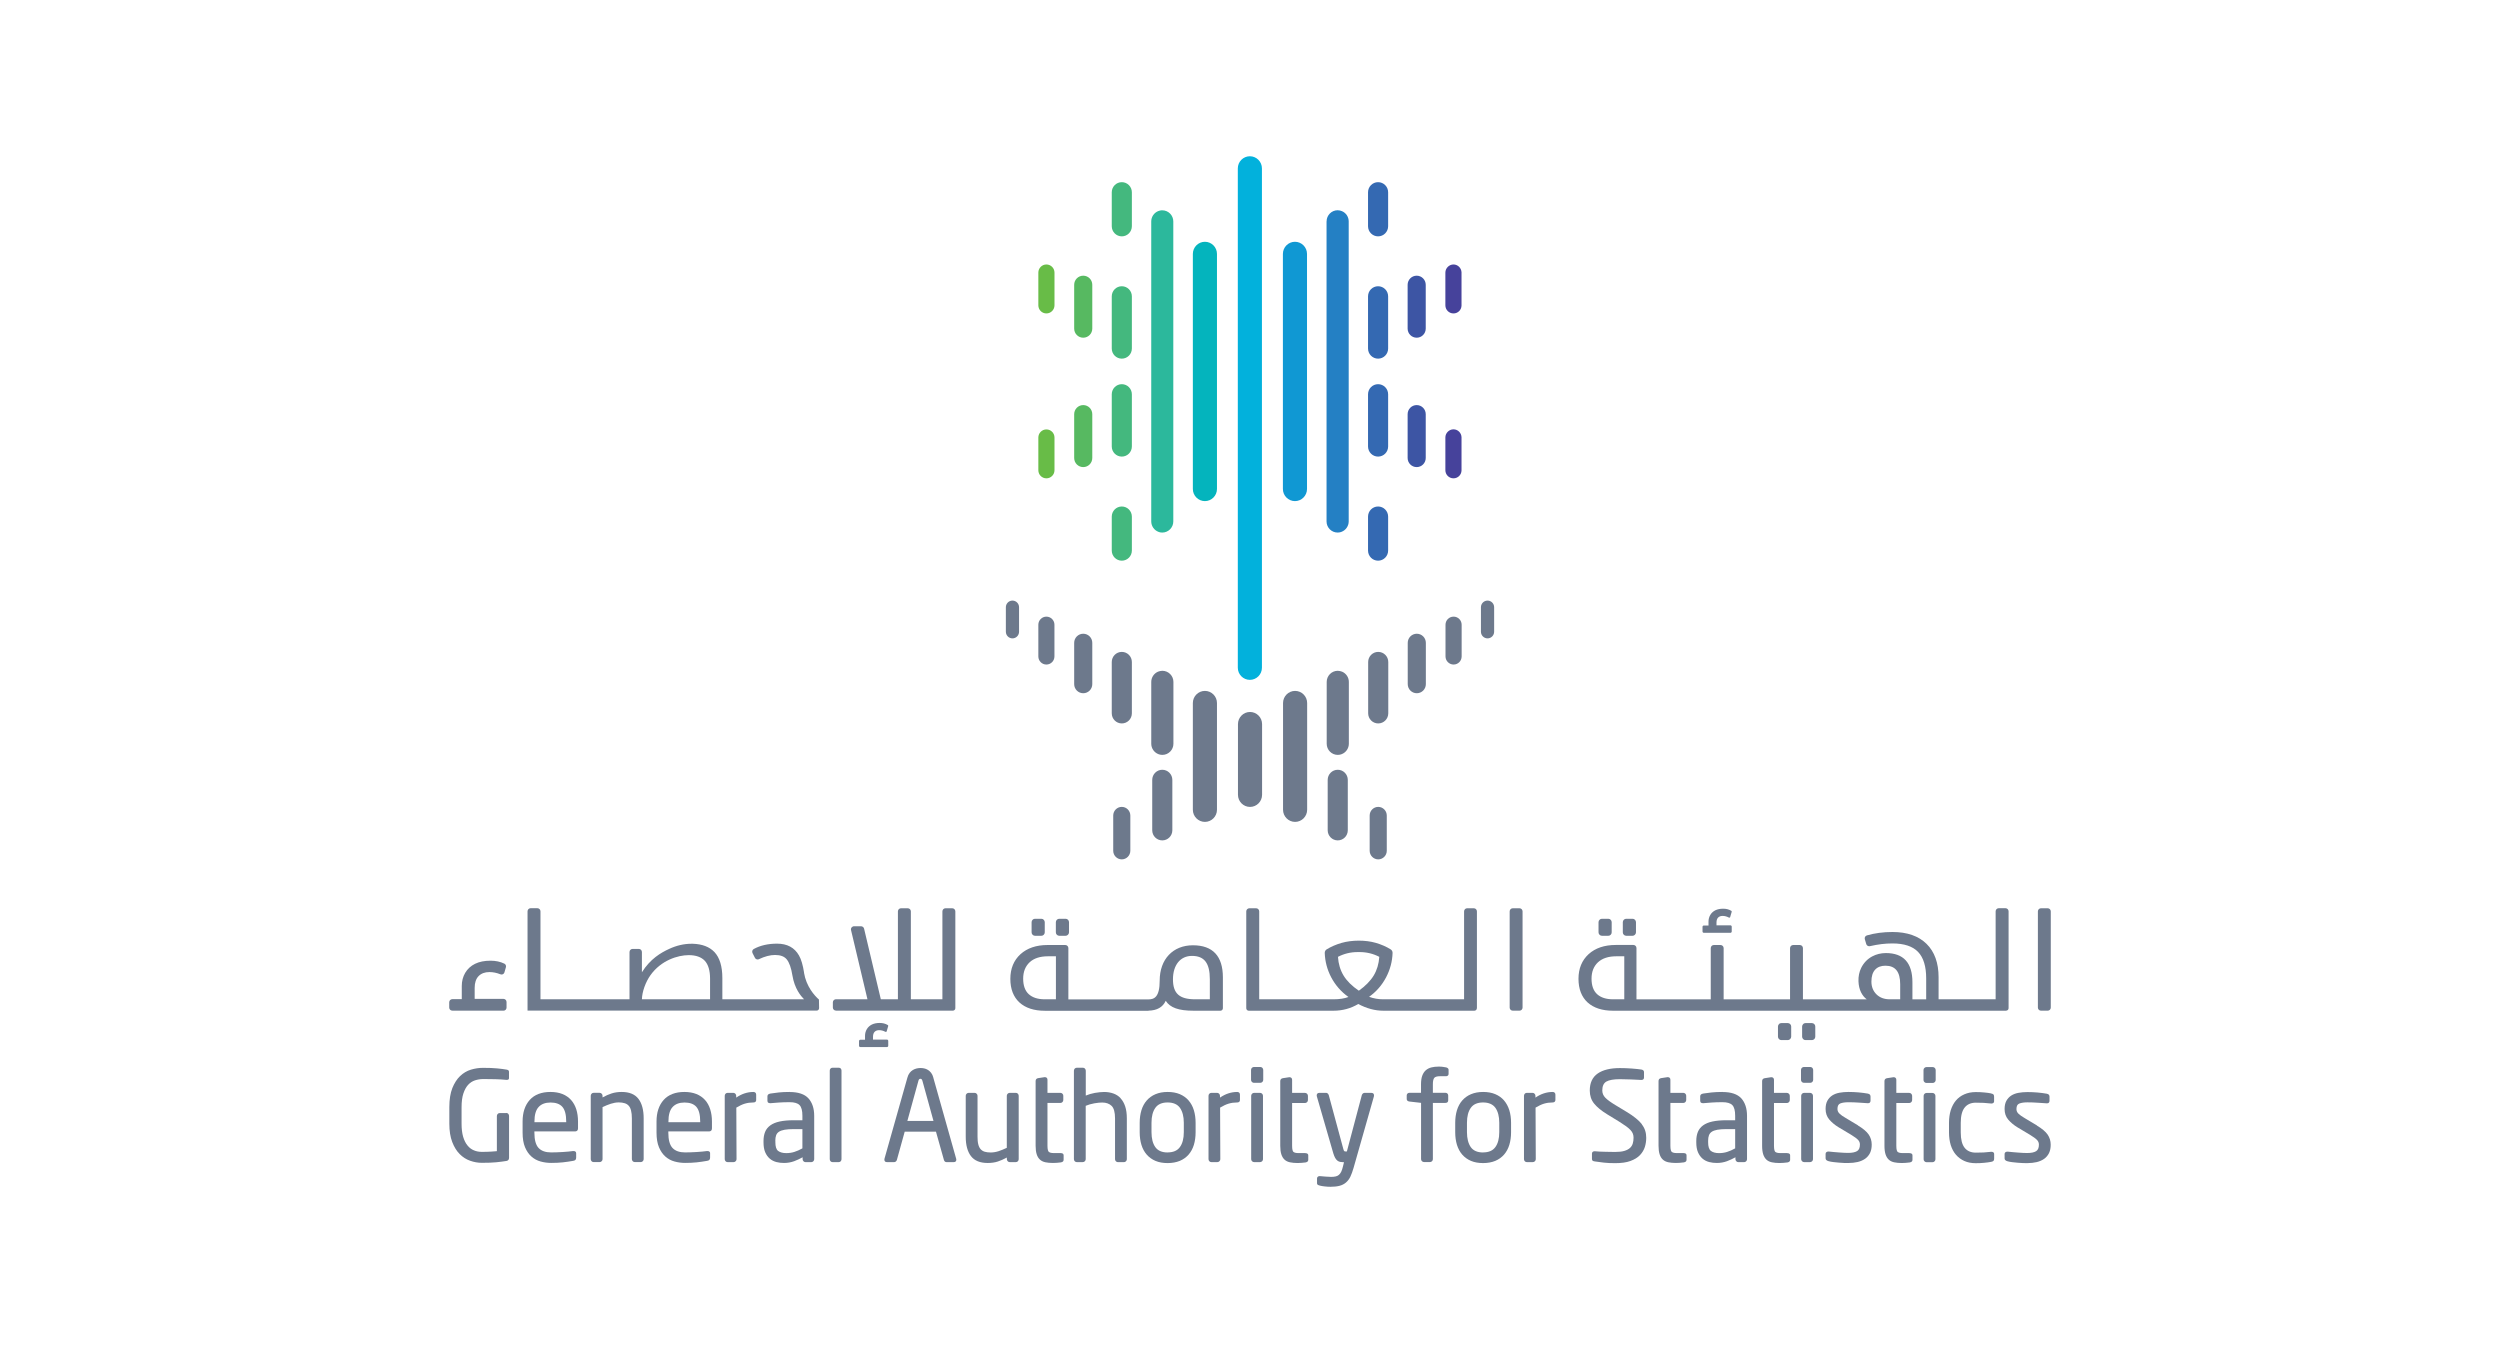 <svg width="256" height="139" viewBox="0 0 256 139" fill="none" xmlns="http://www.w3.org/2000/svg">
<path d="M119.018 78.824C118.45 78.824 117.988 79.288 117.988 79.861V85.02C117.988 85.592 118.45 86.056 119.018 86.056C119.586 86.056 120.048 85.592 120.048 85.02V79.861C120.048 79.288 119.586 78.824 119.018 78.824Z" fill="#6D798C"/>
<path d="M114.87 82.625C114.385 82.625 113.994 83.024 113.994 83.511V87.118C113.994 87.606 114.39 88 114.87 88C115.35 88 115.746 87.601 115.746 87.118V83.511C115.746 83.024 115.355 82.625 114.87 82.625Z" fill="#6D798C"/>
<path d="M123.383 70.748C122.703 70.748 122.148 71.306 122.148 71.991V82.919C122.148 83.604 122.703 84.162 123.383 84.162C124.063 84.162 124.618 83.604 124.618 82.919V71.991C124.618 71.306 124.063 70.748 123.383 70.748Z" fill="#6D798C"/>
<path d="M114.873 66.754C114.305 66.754 113.844 67.218 113.844 67.79V73.043C113.844 73.616 114.305 74.08 114.873 74.08C115.442 74.08 115.903 73.616 115.903 73.043V67.79C115.903 67.218 115.442 66.754 114.873 66.754Z" fill="#6D798C"/>
<path d="M119.021 68.689C118.942 68.689 118.858 68.699 118.783 68.718C118.713 68.732 118.648 68.75 118.583 68.779C118.164 68.957 117.889 69.37 117.889 69.829V76.161C117.889 76.63 118.187 77.061 118.625 77.226C118.653 77.235 118.681 77.244 118.727 77.258C118.774 77.272 118.797 77.277 118.825 77.282C118.914 77.296 118.97 77.301 119.025 77.301C119.65 77.301 120.158 76.789 120.158 76.161V69.829C120.158 69.201 119.65 68.689 119.025 68.689" fill="#6D798C"/>
<path d="M110.923 64.894C110.411 64.894 109.996 65.312 109.996 65.828V70.054C109.996 70.57 110.411 70.987 110.923 70.987C111.436 70.987 111.85 70.57 111.85 70.054V65.828C111.85 65.312 111.436 64.894 110.923 64.894Z" fill="#6D798C"/>
<path d="M107.151 63.143C106.694 63.143 106.326 63.518 106.326 63.973V67.218C106.326 67.678 106.694 68.049 107.151 68.049C107.607 68.049 107.975 67.673 107.975 67.218V63.973C107.975 63.513 107.603 63.143 107.151 63.143Z" fill="#6D798C"/>
<path d="M103.676 61.5C103.303 61.5 103 61.805 103 62.18V64.689C103 65.065 103.303 65.37 103.676 65.37C104.048 65.37 104.351 65.065 104.351 64.689V62.18C104.351 61.805 104.048 61.5 103.676 61.5Z" fill="#6D798C"/>
<path d="M128.002 72.906C127.322 72.906 126.768 73.464 126.768 74.149V81.386C126.768 82.071 127.322 82.629 128.002 82.629C128.682 82.629 129.237 82.071 129.237 81.386V74.149C129.237 73.464 128.682 72.906 128.002 72.906Z" fill="#6D798C"/>
<path d="M136.985 78.824C137.554 78.824 138.014 79.288 138.014 79.861V85.02C138.014 85.592 137.554 86.056 136.985 86.056C136.417 86.056 135.955 85.592 135.955 85.02V79.861C135.955 79.288 136.417 78.824 136.985 78.824Z" fill="#6D798C"/>
<path d="M141.13 82.625C141.614 82.625 142.006 83.024 142.006 83.511V87.118C142.006 87.606 141.61 88 141.13 88C140.65 88 140.254 87.601 140.254 87.118V83.511C140.254 83.024 140.645 82.625 141.13 82.625Z" fill="#6D798C"/>
<path d="M132.617 70.748C133.298 70.748 133.852 71.306 133.852 71.991V82.919C133.852 83.604 133.298 84.162 132.617 84.162C131.937 84.162 131.383 83.604 131.383 82.919V71.991C131.383 71.306 131.937 70.748 132.617 70.748Z" fill="#6D798C"/>
<path d="M141.129 66.754C141.698 66.754 142.159 67.218 142.159 67.79V73.043C142.159 73.616 141.698 74.08 141.129 74.08C140.561 74.08 140.1 73.616 140.1 73.043V67.79C140.1 67.218 140.561 66.754 141.129 66.754Z" fill="#6D798C"/>
<path d="M136.986 68.689C137.065 68.689 137.144 68.699 137.223 68.718C137.293 68.732 137.358 68.75 137.428 68.779C137.848 68.957 138.122 69.37 138.122 69.829V76.161C138.122 76.63 137.824 77.061 137.386 77.226C137.358 77.235 137.33 77.244 137.284 77.258C137.237 77.272 137.214 77.277 137.186 77.282C137.097 77.296 137.042 77.301 136.986 77.301C136.361 77.301 135.854 76.789 135.854 76.161V69.829C135.854 69.201 136.361 68.689 136.986 68.689Z" fill="#6D798C"/>
<path d="M145.079 64.894C145.592 64.894 146.007 65.312 146.007 65.828V70.054C146.007 70.57 145.592 70.987 145.079 70.987C144.567 70.987 144.152 70.57 144.152 70.054V65.828C144.152 65.312 144.567 64.894 145.079 64.894Z" fill="#6D798C"/>
<path d="M148.849 63.143C149.305 63.143 149.673 63.518 149.673 63.973V67.218C149.673 67.678 149.305 68.049 148.849 68.049C148.392 68.049 148.02 67.673 148.02 67.218V63.973C148.02 63.513 148.392 63.143 148.849 63.143Z" fill="#6D798C"/>
<path d="M152.324 61.5C152.697 61.5 153 61.805 153 62.18V64.689C153 65.065 152.697 65.37 152.324 65.37C151.951 65.37 151.648 65.065 151.648 64.689V62.18C151.648 61.805 151.951 61.5 152.324 61.5Z" fill="#6D798C"/>
<path d="M113.844 19.691V23.166C113.844 23.738 114.305 24.203 114.873 24.203C115.442 24.203 115.903 23.738 115.903 23.166V19.691C115.903 19.119 115.442 18.654 114.873 18.654C114.305 18.654 113.844 19.119 113.844 19.691Z" fill="#44B87E"/>
<path d="M113.844 52.902V56.377C113.844 56.949 114.305 57.414 114.873 57.414C115.442 57.414 115.903 56.949 115.903 56.377V52.902C115.903 52.33 115.442 51.865 114.873 51.865C114.305 51.865 113.844 52.33 113.844 52.902Z" fill="#44B87E"/>
<path d="M140.086 19.691V23.166C140.086 23.738 140.547 24.203 141.116 24.203C141.684 24.203 142.145 23.738 142.145 23.166V19.691C142.145 19.119 141.684 18.654 141.116 18.654C140.547 18.654 140.086 19.119 140.086 19.691Z" fill="#3469B2"/>
<path d="M140.086 52.902V56.377C140.086 56.949 140.547 57.414 141.116 57.414C141.684 57.414 142.145 56.949 142.145 56.377V52.902C142.145 52.33 141.684 51.865 141.116 51.865C140.547 51.865 140.086 52.33 140.086 52.902Z" fill="#3469B2"/>
<path d="M113.844 30.347V35.689C113.844 36.261 114.305 36.726 114.873 36.726C115.442 36.726 115.903 36.261 115.903 35.689V30.347C115.903 29.775 115.442 29.311 114.873 29.311C114.305 29.311 113.844 29.775 113.844 30.347Z" fill="#44B87E"/>
<path d="M118.786 21.559C118.716 21.573 118.651 21.591 118.581 21.624C118.162 21.802 117.887 22.215 117.887 22.675V53.396C117.887 53.865 118.185 54.296 118.623 54.46C118.646 54.47 118.679 54.479 118.721 54.493C118.767 54.507 118.791 54.512 118.814 54.517C118.902 54.531 118.958 54.535 119.014 54.535C119.638 54.535 120.146 54.024 120.146 53.396V22.675C120.146 22.046 119.638 21.535 119.014 21.535C118.935 21.535 118.851 21.544 118.777 21.563" fill="#2CB89C"/>
<path d="M109.996 29.164V33.648C109.996 34.164 110.411 34.581 110.923 34.581C111.436 34.581 111.85 34.164 111.85 33.648V29.164C111.85 28.648 111.436 28.23 110.923 28.23C110.411 28.23 109.996 28.648 109.996 29.164Z" fill="#57B961"/>
<path d="M106.326 27.917V31.266C106.326 31.725 106.694 32.096 107.151 32.096C107.607 32.096 107.98 31.721 107.98 31.266V27.917C107.98 27.457 107.607 27.082 107.151 27.082C106.694 27.082 106.326 27.457 106.326 27.917Z" fill="#68BC47"/>
<path d="M122.148 26.001V50.071C122.148 50.756 122.703 51.314 123.383 51.314C124.063 51.314 124.618 50.756 124.618 50.071V26.001C124.618 25.316 124.063 24.758 123.383 24.758C122.703 24.758 122.148 25.316 122.148 26.001Z" fill="#04B4BD"/>
<path d="M113.844 40.376V45.718C113.844 46.291 114.305 46.755 114.873 46.755C115.442 46.755 115.903 46.291 115.903 45.718V40.376C115.903 39.804 115.442 39.34 114.873 39.34C114.305 39.34 113.844 39.804 113.844 40.376Z" fill="#44B87E"/>
<path d="M109.996 42.414V46.898C109.996 47.414 110.411 47.831 110.923 47.831C111.436 47.831 111.85 47.414 111.85 46.898V42.414C111.85 41.898 111.436 41.48 110.923 41.48C110.411 41.48 109.996 41.898 109.996 42.414Z" fill="#57B961"/>
<path d="M106.326 44.803V48.152C106.326 48.611 106.694 48.982 107.151 48.982C107.607 48.982 107.98 48.611 107.98 48.152V44.803C107.98 44.343 107.607 43.973 107.151 43.973C106.694 43.973 106.326 44.348 106.326 44.803Z" fill="#68BC47"/>
<path d="M140.086 30.347V35.689C140.086 36.261 140.547 36.726 141.116 36.726C141.684 36.726 142.145 36.261 142.145 35.689V30.347C142.145 29.775 141.684 29.311 141.116 29.311C140.547 29.311 140.086 29.775 140.086 30.347Z" fill="#3469B2"/>
<path d="M135.838 22.674V53.395C135.838 54.023 136.346 54.534 136.97 54.534C137.026 54.534 137.082 54.534 137.171 54.516C137.194 54.516 137.222 54.506 137.269 54.492C137.315 54.478 137.343 54.469 137.371 54.459C137.809 54.295 138.107 53.864 138.107 53.395V22.674C138.107 22.214 137.837 21.801 137.417 21.623C137.352 21.595 137.287 21.572 137.212 21.557C137.138 21.539 137.054 21.529 136.975 21.529C136.351 21.529 135.843 22.041 135.843 22.669" fill="#2480C4"/>
<path d="M144.141 29.164V33.648C144.141 34.164 144.555 34.581 145.068 34.581C145.58 34.581 145.995 34.164 145.995 33.648V29.164C145.995 28.648 145.58 28.23 145.068 28.23C144.555 28.23 144.141 28.648 144.141 29.164Z" fill="#3D55A4"/>
<path d="M148.006 27.917V31.266C148.006 31.725 148.379 32.096 148.835 32.096C149.292 32.096 149.646 31.739 149.66 31.294V27.884C149.641 27.439 149.278 27.082 148.835 27.082C148.393 27.082 148.006 27.457 148.006 27.917Z" fill="#46429B"/>
<path d="M131.369 26.001V50.071C131.369 50.756 131.924 51.314 132.604 51.314C133.284 51.314 133.838 50.756 133.838 50.071V26.001C133.838 25.316 133.284 24.758 132.604 24.758C131.924 24.758 131.369 25.316 131.369 26.001Z" fill="#1098D3"/>
<path d="M140.086 40.376V45.718C140.086 46.291 140.547 46.755 141.116 46.755C141.684 46.755 142.145 46.291 142.145 45.718V40.376C142.145 39.804 141.684 39.34 141.116 39.34C140.547 39.34 140.086 39.804 140.086 40.376Z" fill="#3469B2"/>
<path d="M144.141 42.414V46.898C144.141 47.414 144.555 47.831 145.068 47.831C145.58 47.831 145.995 47.414 145.995 46.898V42.414C145.995 41.898 145.58 41.48 145.068 41.48C144.555 41.48 144.141 41.898 144.141 42.414Z" fill="#3D55A4"/>
<path d="M148.006 44.802V48.151C148.006 48.611 148.379 48.981 148.835 48.981C149.292 48.981 149.646 48.625 149.66 48.179V44.765C149.641 44.319 149.278 43.963 148.835 43.963C148.393 43.963 148.006 44.338 148.006 44.793" fill="#46429B"/>
<path d="M126.752 17.243V68.376C126.752 69.06 127.306 69.618 127.987 69.618C128.667 69.618 129.222 69.06 129.222 68.376V17.243C129.222 16.558 128.667 16 127.987 16C127.306 16 126.752 16.558 126.752 17.243Z" fill="#02B1DC"/>
<path d="M46.318 103.495H51.558C51.731 103.495 51.87 103.355 51.87 103.181V102.604C51.87 102.431 51.731 102.285 51.558 102.285H48.606V101.159C48.606 100.633 48.74 100.229 49.007 99.955C49.275 99.68 49.648 99.54 50.116 99.54C50.494 99.54 50.868 99.619 51.23 99.764C51.269 99.781 51.313 99.792 51.358 99.792C51.497 99.792 51.614 99.703 51.653 99.574L51.803 99.053C51.848 98.902 51.781 98.739 51.647 98.677C51.235 98.476 50.756 98.375 50.227 98.375C49.609 98.375 49.08 98.481 48.645 98.694C48.211 98.907 47.871 99.221 47.637 99.619C47.404 100.016 47.286 100.47 47.286 100.958V102.313H46.318C46.145 102.313 46 102.453 46 102.633V103.176C46 103.35 46.139 103.49 46.318 103.49" fill="#6D798C"/>
<path d="M177.167 93.913L177.323 93.381C177.351 93.292 177.267 93.258 177.267 93.258C177.033 93.118 176.761 93.051 176.449 93.051C176.137 93.051 175.875 93.107 175.652 93.213C175.429 93.325 175.251 93.488 175.134 93.689C175.012 93.897 174.951 94.126 174.951 94.373V94.771H174.472C174.399 94.771 174.338 94.832 174.338 94.905V95.387C174.338 95.46 174.399 95.521 174.472 95.521H177.195C177.267 95.521 177.329 95.46 177.329 95.387V94.888C177.329 94.815 177.267 94.754 177.195 94.754H175.769V94.468C175.769 94.244 175.825 94.07 175.936 93.958C176.048 93.846 176.198 93.79 176.399 93.79C176.61 93.79 176.827 93.846 177.022 93.953C177.022 93.953 177.139 94.009 177.173 93.908" fill="#6D798C"/>
<path d="M90.794 105.613L90.95 105.081C90.978 104.991 90.894 104.957 90.894 104.957C90.66 104.817 90.388 104.75 90.076 104.75C89.764 104.75 89.502 104.806 89.279 104.912C89.056 105.025 88.878 105.187 88.761 105.389C88.639 105.596 88.578 105.826 88.578 106.072V106.47H88.099C88.026 106.47 87.965 106.531 87.965 106.604V107.086C87.965 107.159 88.026 107.22 88.099 107.22H90.822C90.894 107.22 90.956 107.159 90.956 107.086V106.587C90.956 106.515 90.894 106.453 90.822 106.453H89.396V106.167C89.396 105.943 89.452 105.77 89.563 105.658C89.675 105.545 89.825 105.489 90.025 105.489C90.237 105.489 90.454 105.545 90.649 105.652C90.649 105.652 90.766 105.708 90.8 105.607" fill="#6D798C"/>
<path d="M82.339 99.61C82.217 98.826 82.044 98.232 81.816 97.84C81.359 97.033 80.607 96.63 79.571 96.63C78.647 96.63 77.845 96.815 77.182 97.179C77.037 97.257 76.982 97.448 77.06 97.599L77.305 98.081C77.36 98.187 77.466 98.249 77.583 98.249C77.633 98.249 77.678 98.238 77.722 98.215C78.313 97.935 78.864 97.79 79.365 97.79C79.922 97.79 80.323 97.941 80.568 98.249C80.825 98.568 81.019 99.117 81.142 99.879C81.365 101.252 82.011 101.991 82.334 102.327H73.969V100.154C73.969 98.955 73.696 98.064 73.161 97.493C72.649 96.955 71.903 96.669 70.939 96.641H70.8C70.048 96.641 69.279 96.815 68.522 97.168C67.67 97.56 66.589 98.187 65.732 99.56V97.487C65.732 97.314 65.593 97.168 65.414 97.168H64.779C64.607 97.168 64.462 97.308 64.462 97.487V102.322H55.345V93.319C55.345 93.146 55.206 93 55.028 93H54.337C54.164 93 54.02 93.14 54.02 93.319V103.487H83.626C83.765 103.487 83.876 103.375 83.876 103.229L83.86 102.355C83.386 101.935 82.562 101.011 82.328 99.599M65.732 102.327C65.749 101.565 66.105 100.557 66.617 99.846C67.698 98.339 69.402 97.806 70.532 97.806C71.262 97.806 71.813 98.003 72.17 98.383C72.526 98.77 72.71 99.381 72.71 100.204V102.327H65.737H65.732Z" fill="#6D798C"/>
<path d="M85.614 103.493H97.571C97.71 103.493 97.827 103.381 97.827 103.241V93.325C97.827 93.151 97.688 93.006 97.51 93.006H96.819C96.647 93.006 96.502 93.146 96.502 93.325V102.328H93.272V93.325C93.272 93.151 93.132 93.006 92.954 93.006H92.263C92.091 93.006 91.946 93.146 91.946 93.325V102.328H90.197L88.482 95.095C88.448 94.95 88.32 94.855 88.176 94.849H87.452C87.357 94.849 87.268 94.894 87.207 94.967C87.145 95.045 87.123 95.14 87.145 95.236L88.827 102.322H85.603C85.43 102.322 85.285 102.462 85.285 102.641V103.173C85.285 103.347 85.424 103.487 85.603 103.487" fill="#6D798C"/>
<path d="M151.237 103.241V93.325C151.237 93.151 151.097 93.006 150.919 93.006H150.234C150.061 93.006 149.922 93.151 149.922 93.325V102.328H141.613C141.145 102.328 140.666 102.244 140.193 102.075C140.928 101.554 141.518 100.882 141.941 100.07C142.348 99.291 142.571 98.457 142.599 97.583C142.604 97.437 142.532 97.297 142.409 97.219C141.964 96.938 141.44 96.709 140.85 96.541C140.332 96.395 139.753 96.322 139.14 96.322C138.527 96.322 137.909 96.401 137.38 96.552C136.801 96.72 136.289 96.944 135.843 97.219C135.721 97.297 135.648 97.437 135.654 97.583C135.682 98.451 135.904 99.291 136.311 100.07C136.74 100.882 137.33 101.56 138.082 102.092C137.67 102.249 137.157 102.328 136.545 102.328H128.943V93.325C128.943 93.151 128.803 93.006 128.625 93.006H127.935C127.762 93.006 127.617 93.151 127.617 93.325V103.241C127.617 103.381 127.729 103.498 127.868 103.498H136.55C137.453 103.498 138.321 103.269 139.084 102.809C139.936 103.263 140.8 103.498 141.652 103.498H150.975C151.114 103.498 151.231 103.386 151.231 103.241M137.581 99.896C137.246 99.342 137.052 98.698 137.007 97.98C137.631 97.656 138.305 97.493 139.012 97.493H139.235C139.942 97.493 140.616 97.656 141.24 97.98C141.19 98.703 141 99.342 140.666 99.896C140.326 100.456 139.803 100.977 139.146 101.448C138.449 100.977 137.92 100.456 137.581 99.896Z" fill="#6D798C"/>
<path d="M155.598 93.006H154.907C154.735 93.006 154.59 93.146 154.59 93.325V103.179C154.59 103.353 154.729 103.493 154.907 103.493H155.598C155.771 103.493 155.91 103.353 155.91 103.179V93.325C155.91 93.151 155.771 93.006 155.598 93.006Z" fill="#6D798C"/>
<path d="M205.422 103.493C205.562 103.493 205.679 103.38 205.679 103.235V93.319C205.679 93.146 205.539 93 205.361 93H204.671C204.498 93 204.353 93.14 204.353 93.319V102.322H198.511V100.07C198.511 98.608 198.099 97.459 197.28 96.653C196.462 95.846 195.286 95.437 193.788 95.437C192.841 95.437 191.962 95.555 191.171 95.784C191.093 95.807 191.026 95.863 190.981 95.935C190.942 96.008 190.931 96.098 190.959 96.182L191.104 96.669C191.143 96.804 191.265 96.893 191.405 96.893C191.427 96.893 191.449 96.893 191.477 96.888C192.307 96.697 193.042 96.608 193.788 96.608C194.975 96.608 195.86 96.899 196.411 97.476C196.963 98.053 197.241 98.96 197.241 100.187V102.333H195.832V100.579C195.832 98.596 194.919 97.594 193.114 97.594C192.608 97.594 192.134 97.711 191.705 97.941C191.221 98.204 190.842 98.596 190.586 99.112C190.385 99.521 190.291 99.98 190.307 100.479C190.324 100.916 190.413 101.297 190.569 101.61C190.72 101.913 190.914 102.154 191.154 102.333H184.621V97.089C184.621 96.916 184.482 96.77 184.309 96.77H183.619C183.446 96.77 183.301 96.91 183.301 97.089V102.333H176.501V97.089C176.501 96.916 176.362 96.77 176.184 96.77H175.493C175.32 96.77 175.181 96.91 175.181 97.089V102.333H167.574V97.078C167.574 96.905 167.434 96.764 167.262 96.764H165.452C164.293 96.764 163.358 97.084 162.673 97.706C161.988 98.333 161.637 99.185 161.637 100.227C161.637 101.269 161.954 102.086 162.572 102.652C163.191 103.212 164.071 103.498 165.173 103.498H205.422V103.493ZM193.07 98.888C194.083 98.888 194.579 99.51 194.579 100.781V102.327H193.499C192.947 102.327 192.491 102.159 192.151 101.823C191.811 101.487 191.633 101.05 191.633 100.512C191.633 99.975 191.761 99.566 192.012 99.297C192.262 99.022 192.619 98.888 193.07 98.888ZM166.326 97.924V102.327H165.168C164.466 102.327 163.92 102.148 163.541 101.801C163.163 101.453 162.973 100.921 162.973 100.215C162.973 99.51 163.196 98.949 163.631 98.54C164.071 98.131 164.7 97.924 165.507 97.924H166.326Z" fill="#6D798C"/>
<path d="M209.688 93.006H208.997C208.824 93.006 208.68 93.146 208.68 93.325V103.179C208.68 103.353 208.819 103.493 208.997 103.493H209.688C209.86 103.493 210 103.353 210 103.179V93.325C210 93.151 209.86 93.006 209.688 93.006Z" fill="#6D798C"/>
<path d="M117.599 103.492C118.474 103.475 119.07 103.139 119.37 102.484C119.827 103.189 120.69 103.498 122.222 103.498H124.973C125.112 103.498 125.224 103.38 125.224 103.245V100.086C125.224 97.907 124.188 96.797 122.155 96.797C120.122 96.797 118.752 98.215 118.752 100.416C118.752 102.103 118.195 102.338 117.594 102.338H109.401V97.083C109.401 96.91 109.262 96.769 109.084 96.769H107.274C106.116 96.769 105.18 97.089 104.495 97.711C103.81 98.338 103.459 99.19 103.459 100.232C103.459 101.274 103.776 102.091 104.395 102.657C105.013 103.217 105.887 103.503 106.995 103.503C114.061 103.503 117.596 103.503 117.599 103.503M108.126 97.924V102.327H106.968C106.266 102.327 105.72 102.147 105.341 101.8C104.963 101.453 104.773 100.921 104.773 100.215C104.773 99.509 104.996 98.949 105.431 98.54C105.865 98.131 106.5 97.924 107.307 97.924H108.126ZM122.055 97.884C123.325 97.884 123.887 98.624 123.887 100.282V102.327H122.383C120.768 102.327 120.111 101.733 120.111 100.282C120.111 98.831 120.857 97.884 122.055 97.884Z" fill="#6D798C"/>
<path d="M185.545 104.764H184.888C184.793 104.764 184.71 104.797 184.643 104.87C184.576 104.937 184.537 105.021 184.537 105.117V106.153C184.537 106.248 184.571 106.327 184.637 106.399C184.704 106.472 184.788 106.506 184.882 106.506H185.54C185.634 106.506 185.718 106.472 185.785 106.399C185.851 106.332 185.885 106.248 185.885 106.153V105.117C185.885 105.021 185.851 104.937 185.785 104.87C185.718 104.803 185.634 104.764 185.54 104.764" fill="#6D798C"/>
<path d="M183.067 104.764H182.41C182.316 104.764 182.232 104.797 182.165 104.87C182.098 104.937 182.064 105.021 182.064 105.117V106.153C182.064 106.248 182.098 106.332 182.165 106.399C182.232 106.472 182.316 106.506 182.41 106.506H183.067C183.162 106.506 183.245 106.472 183.312 106.399C183.379 106.332 183.418 106.248 183.418 106.153V105.117C183.418 105.021 183.384 104.937 183.318 104.87C183.251 104.803 183.167 104.764 183.072 104.764" fill="#6D798C"/>
<path d="M166.516 95.824H167.173C167.267 95.824 167.351 95.791 167.418 95.718C167.485 95.651 167.524 95.567 167.524 95.471V94.435C167.524 94.34 167.49 94.261 167.423 94.189C167.356 94.116 167.273 94.082 167.178 94.082H166.521C166.426 94.082 166.343 94.116 166.276 94.189C166.209 94.256 166.176 94.34 166.176 94.435V95.471C166.176 95.567 166.209 95.651 166.276 95.718C166.343 95.785 166.426 95.824 166.521 95.824" fill="#6D798C"/>
<path d="M164.035 95.824H164.692C164.787 95.824 164.87 95.791 164.937 95.718C165.004 95.651 165.037 95.567 165.037 95.471V94.435C165.037 94.34 165.004 94.261 164.937 94.189C164.87 94.116 164.787 94.082 164.692 94.082H164.035C163.94 94.082 163.857 94.116 163.79 94.189C163.723 94.256 163.689 94.34 163.689 94.435V95.471C163.689 95.567 163.723 95.651 163.79 95.718C163.857 95.785 163.94 95.824 164.035 95.824Z" fill="#6D798C"/>
<path d="M108.459 95.824H109.116C109.211 95.824 109.294 95.791 109.361 95.718C109.428 95.651 109.467 95.567 109.467 95.471V94.435C109.467 94.34 109.433 94.261 109.367 94.189C109.3 94.116 109.216 94.082 109.122 94.082H108.464C108.37 94.082 108.286 94.116 108.219 94.189C108.153 94.256 108.119 94.34 108.119 94.435V95.471C108.119 95.567 108.153 95.651 108.219 95.718C108.286 95.785 108.37 95.824 108.464 95.824" fill="#6D798C"/>
<path d="M105.98 95.824H106.637C106.732 95.824 106.815 95.791 106.882 95.718C106.949 95.651 106.983 95.567 106.983 95.471V94.435C106.983 94.34 106.949 94.261 106.882 94.189C106.815 94.116 106.732 94.082 106.637 94.082H105.98C105.885 94.082 105.802 94.116 105.735 94.189C105.668 94.256 105.635 94.34 105.635 94.435V95.471C105.635 95.567 105.668 95.651 105.735 95.718C105.802 95.785 105.885 95.824 105.98 95.824Z" fill="#6D798C"/>
<path d="M51.843 113.98H51.158C51.074 113.98 51.007 114.014 50.957 114.076C50.907 114.132 50.879 114.205 50.879 114.283V117.879C50.734 117.896 50.54 117.907 50.306 117.924C50.044 117.941 49.721 117.952 49.337 117.952C49.047 117.952 48.774 117.902 48.529 117.795C48.278 117.695 48.056 117.527 47.872 117.297C47.682 117.067 47.532 116.765 47.426 116.406C47.321 116.042 47.265 115.599 47.265 115.078V113.375C47.265 112.815 47.326 112.345 47.449 111.975C47.571 111.605 47.733 111.308 47.933 111.09C48.134 110.871 48.367 110.72 48.629 110.631C48.897 110.546 49.175 110.496 49.459 110.496C49.726 110.496 49.971 110.496 50.183 110.502L50.785 110.513C50.968 110.513 51.147 110.524 51.319 110.535C51.492 110.546 51.67 110.563 51.859 110.58H51.91C52.105 110.58 52.121 110.457 52.121 110.401V109.762C52.121 109.656 52.077 109.605 52.032 109.583C51.982 109.555 51.926 109.533 51.865 109.527C51.614 109.482 51.297 109.443 50.918 109.404C50.534 109.364 50.038 109.348 49.454 109.348C49.047 109.348 48.635 109.409 48.223 109.533C47.811 109.656 47.438 109.88 47.114 110.188C46.791 110.496 46.524 110.916 46.318 111.426C46.117 111.941 46.012 112.591 46.012 113.364V115.067C46.012 115.801 46.112 116.429 46.307 116.938C46.502 117.448 46.758 117.863 47.07 118.176C47.382 118.49 47.738 118.72 48.139 118.86C48.535 119 48.936 119.073 49.337 119.073C49.932 119.073 50.428 119.056 50.812 119.017C51.197 118.977 51.553 118.933 51.859 118.882C52.038 118.854 52.127 118.737 52.127 118.552V114.266C52.127 114.188 52.099 114.115 52.043 114.053C51.988 113.992 51.915 113.964 51.837 113.964" fill="#6D798C"/>
<path d="M58.481 112.64C58.242 112.377 57.947 112.169 57.596 112.029C57.245 111.889 56.833 111.816 56.365 111.816C55.446 111.816 54.733 112.091 54.243 112.634C53.759 113.178 53.514 113.917 53.514 114.841V115.984C53.514 116.584 53.597 117.082 53.764 117.48C53.931 117.878 54.154 118.197 54.422 118.432C54.694 118.673 55.006 118.841 55.357 118.937C55.702 119.032 56.064 119.082 56.432 119.082C56.861 119.082 57.262 119.065 57.618 119.026C57.98 118.987 58.348 118.931 58.704 118.869C58.821 118.847 58.899 118.813 58.938 118.752C58.977 118.696 58.999 118.623 58.999 118.528V118.096C58.999 118.012 58.972 117.951 58.91 117.911C58.86 117.883 58.804 117.867 58.749 117.867H58.676C58.387 117.906 58.025 117.945 57.613 117.967C57.2 117.99 56.805 118.007 56.432 118.007C55.864 118.007 55.435 117.855 55.151 117.553C54.867 117.25 54.722 116.724 54.722 115.984V115.855H58.899C59.005 115.855 59.189 115.816 59.189 115.525V114.836C59.189 114.382 59.127 113.962 59.011 113.592C58.894 113.223 58.71 112.898 58.476 112.634M54.728 114.841C54.728 114.169 54.867 113.671 55.151 113.363C55.429 113.054 55.842 112.898 56.376 112.898C56.911 112.898 57.323 113.043 57.585 113.34C57.847 113.637 57.98 114.141 57.98 114.847V114.914H54.728V114.847V114.841Z" fill="#6D798C"/>
<path d="M63.667 111.816C63.282 111.816 62.937 111.867 62.625 111.968C62.341 112.057 62.029 112.197 61.701 112.377V112.214C61.701 112.13 61.673 112.063 61.617 112.001C61.562 111.94 61.495 111.906 61.411 111.906H60.782C60.698 111.906 60.631 111.934 60.576 111.996C60.52 112.057 60.492 112.125 60.492 112.209V118.696C60.492 118.774 60.52 118.847 60.576 118.909C60.631 118.97 60.704 118.998 60.782 118.998H61.4C61.478 118.998 61.55 118.97 61.612 118.909C61.673 118.847 61.701 118.78 61.701 118.696V113.368C61.985 113.234 62.269 113.116 62.542 113.026C62.82 112.937 63.099 112.886 63.36 112.886C63.589 112.886 63.795 112.914 63.968 112.97C64.135 113.021 64.274 113.11 64.38 113.228C64.491 113.346 64.569 113.514 64.619 113.721C64.675 113.934 64.703 114.197 64.703 114.517V118.696C64.703 118.774 64.736 118.847 64.792 118.909C64.853 118.97 64.92 118.998 65.003 118.998H65.61C65.688 118.998 65.761 118.97 65.822 118.909C65.883 118.847 65.911 118.774 65.911 118.696V114.511C65.911 113.659 65.733 112.987 65.376 112.522C65.02 112.052 64.441 111.816 63.661 111.816" fill="#6D798C"/>
<path d="M72.196 112.64C71.957 112.377 71.662 112.169 71.311 112.029C70.96 111.889 70.548 111.816 70.08 111.816C69.161 111.816 68.448 112.091 67.958 112.634C67.474 113.178 67.228 113.917 67.228 114.841V115.984C67.228 116.584 67.312 117.082 67.479 117.48C67.646 117.878 67.869 118.197 68.136 118.432C68.409 118.673 68.721 118.841 69.072 118.937C69.417 119.032 69.785 119.082 70.147 119.082C70.576 119.082 70.977 119.065 71.333 119.026C71.695 118.987 72.063 118.931 72.419 118.869C72.536 118.847 72.614 118.813 72.653 118.752C72.692 118.696 72.714 118.623 72.714 118.528V118.096C72.714 117.99 72.67 117.939 72.625 117.911C72.575 117.883 72.519 117.867 72.464 117.867H72.391C72.096 117.906 71.74 117.945 71.328 117.967C70.915 117.99 70.52 118.007 70.147 118.007C69.584 118.007 69.15 117.855 68.866 117.553C68.582 117.25 68.437 116.724 68.437 115.984V115.855H72.614C72.72 115.855 72.904 115.816 72.904 115.525V114.836C72.904 114.382 72.842 113.962 72.725 113.592C72.609 113.223 72.43 112.898 72.191 112.634M68.448 114.841C68.448 114.169 68.587 113.671 68.871 113.363C69.15 113.054 69.562 112.898 70.097 112.898C70.631 112.898 71.043 113.043 71.305 113.34C71.567 113.637 71.701 114.141 71.701 114.847V114.914H68.448V114.847V114.841Z" fill="#6D798C"/>
<path d="M77.12 111.818C76.831 111.818 76.535 111.869 76.24 111.964C75.967 112.053 75.683 112.193 75.388 112.395V112.216C75.388 112.132 75.36 112.065 75.305 112.003C75.249 111.941 75.176 111.908 75.098 111.908H74.502C74.424 111.908 74.352 111.941 74.296 111.997C74.241 112.059 74.213 112.126 74.213 112.21V118.697C74.213 118.776 74.241 118.849 74.296 118.91C74.352 118.972 74.424 119 74.502 119H75.121C75.199 119 75.271 118.972 75.332 118.91C75.394 118.849 75.421 118.776 75.421 118.697L75.399 113.42C75.717 113.23 76.012 113.09 76.279 113.011C76.546 112.933 76.831 112.894 77.12 112.894C77.41 112.894 77.432 112.726 77.432 112.625V112.093C77.432 111.913 77.321 111.812 77.12 111.812" fill="#6D798C"/>
<path d="M80.862 111.816C80.439 111.816 80.066 111.833 79.749 111.867C79.442 111.9 79.153 111.94 78.891 111.979C78.635 112.018 78.585 112.158 78.585 112.27V112.713C78.585 112.814 78.618 112.886 78.679 112.92C78.735 112.948 78.796 112.965 78.863 112.965H78.93C79.186 112.942 79.465 112.914 79.776 112.898C80.088 112.875 80.456 112.864 80.862 112.864C81.341 112.864 81.687 112.965 81.876 113.166C82.071 113.368 82.166 113.732 82.166 114.253V114.713H81.28C80.712 114.713 80.228 114.757 79.843 114.841C79.448 114.926 79.125 115.06 78.88 115.239C78.635 115.418 78.451 115.643 78.345 115.911C78.239 116.175 78.184 116.483 78.184 116.825V116.976C78.184 117.379 78.239 117.721 78.356 117.99C78.473 118.259 78.629 118.477 78.824 118.645C79.019 118.813 79.247 118.925 79.498 118.993C79.749 119.06 80.016 119.088 80.289 119.088C80.645 119.088 80.99 119.026 81.319 118.909C81.614 118.796 81.909 118.662 82.188 118.505V118.701C82.188 118.785 82.221 118.852 82.277 118.914C82.338 118.976 82.411 119.004 82.489 119.004H83.073C83.151 119.004 83.224 118.976 83.285 118.914C83.346 118.852 83.374 118.785 83.374 118.701V114.259C83.374 113.503 83.174 112.903 82.784 112.472C82.394 112.04 81.742 111.822 80.857 111.822M79.392 116.813C79.392 116.589 79.42 116.399 79.476 116.253C79.531 116.102 79.626 115.984 79.76 115.895C79.899 115.799 80.094 115.732 80.339 115.687C80.59 115.643 80.907 115.62 81.28 115.62H82.166V117.592C81.876 117.754 81.597 117.878 81.341 117.956C81.08 118.04 80.801 118.079 80.512 118.079C80.155 118.079 79.877 118.001 79.682 117.855C79.492 117.71 79.398 117.413 79.398 116.97V116.819L79.392 116.813Z" fill="#6D798C"/>
<path d="M85.902 109.336H85.245C85.167 109.336 85.095 109.364 85.045 109.42C84.995 109.476 84.967 109.543 84.967 109.627V118.697C84.967 118.775 84.995 118.848 85.039 118.904C85.089 118.966 85.162 118.999 85.24 118.999H85.897C85.98 118.999 86.047 118.966 86.097 118.904C86.147 118.842 86.17 118.775 86.17 118.697V109.627C86.17 109.549 86.147 109.482 86.097 109.42C86.047 109.364 85.98 109.336 85.897 109.336" fill="#6D798C"/>
<path d="M95.576 110.351C95.521 110.15 95.448 109.987 95.348 109.858C95.248 109.729 95.131 109.629 95.014 109.556C94.891 109.483 94.763 109.427 94.63 109.404C94.502 109.376 94.379 109.365 94.251 109.365C94.123 109.365 94 109.382 93.867 109.41C93.733 109.444 93.599 109.494 93.477 109.567C93.354 109.64 93.243 109.741 93.143 109.869C93.043 109.998 92.965 110.166 92.914 110.362L90.575 118.637C90.575 118.637 90.559 118.698 90.559 118.749C90.559 118.911 90.653 119.001 90.82 119.001H91.567C91.628 119.001 91.689 118.978 91.739 118.933C91.789 118.889 91.823 118.838 91.84 118.777L92.641 115.886H95.844L96.657 118.777C96.674 118.833 96.701 118.883 96.74 118.928C96.785 118.978 96.841 119.001 96.919 119.001H97.665C97.838 119.001 97.927 118.911 97.927 118.749C97.927 118.698 97.921 118.665 97.91 118.648L95.571 110.351H95.576ZM92.914 114.782L94.05 110.659C94.095 110.486 94.19 110.469 94.257 110.469C94.318 110.469 94.401 110.491 94.451 110.659L95.588 114.782H92.92H92.914Z" fill="#6D798C"/>
<path d="M104.014 111.908H103.396C103.318 111.908 103.246 111.936 103.185 111.998C103.123 112.059 103.096 112.132 103.096 112.211V117.538C102.812 117.673 102.527 117.79 102.26 117.88C101.982 117.97 101.703 118.014 101.441 118.014C101.202 118.014 100.996 117.986 100.829 117.936C100.662 117.886 100.528 117.796 100.417 117.678C100.311 117.555 100.227 117.393 100.177 117.185C100.121 116.972 100.099 116.709 100.099 116.39V112.211C100.099 112.132 100.071 112.059 100.01 111.998C99.949 111.936 99.882 111.908 99.798 111.908H99.191C99.113 111.908 99.041 111.936 98.98 111.998C98.918 112.059 98.891 112.127 98.891 112.211V116.395C98.891 117.252 99.069 117.919 99.425 118.384C99.782 118.855 100.361 119.09 101.141 119.09C101.519 119.09 101.87 119.04 102.177 118.939C102.461 118.849 102.773 118.709 103.101 118.53V118.692C103.101 118.776 103.129 118.843 103.185 118.905C103.24 118.967 103.307 119 103.391 119H104.026C104.104 119 104.176 118.972 104.232 118.911C104.287 118.849 104.315 118.776 104.315 118.698V112.211C104.315 112.132 104.287 112.059 104.232 111.998C104.176 111.936 104.104 111.908 104.026 111.908" fill="#6D798C"/>
<path d="M108.603 118.074H107.896C107.656 118.074 107.489 118.03 107.395 117.946C107.333 117.89 107.261 117.733 107.261 117.324V112.943H108.581C108.664 112.943 108.731 112.915 108.793 112.853C108.854 112.792 108.882 112.724 108.882 112.64V112.209C108.882 112.125 108.854 112.058 108.793 111.996C108.731 111.935 108.664 111.907 108.581 111.907H107.261V110.568C107.261 110.484 107.239 110.422 107.189 110.372C107.144 110.327 107.088 110.299 106.977 110.299L106.314 110.4C106.136 110.428 106.047 110.534 106.047 110.702V117.329C106.047 117.682 106.086 117.974 106.158 118.198C106.231 118.427 106.342 118.607 106.487 118.741C106.632 118.875 106.815 118.965 107.044 119.016C107.261 119.06 107.523 119.088 107.818 119.088C107.935 119.088 108.074 119.083 108.224 119.072C108.375 119.06 108.514 119.044 108.648 119.027C108.871 118.987 108.915 118.859 108.915 118.758V118.304C108.915 118.198 108.859 118.074 108.603 118.074Z" fill="#6D798C"/>
<path d="M114.753 112.456C114.547 112.238 114.296 112.075 114.012 111.974C113.728 111.874 113.411 111.818 113.071 111.818C112.804 111.818 112.481 111.851 112.118 111.913C111.784 111.974 111.472 112.064 111.183 112.187V109.638C111.183 109.56 111.155 109.487 111.099 109.426C111.044 109.364 110.977 109.336 110.893 109.336H110.258C110.18 109.336 110.108 109.37 110.052 109.426C109.997 109.487 109.969 109.56 109.969 109.638V118.697C109.969 118.775 109.997 118.848 110.052 118.91C110.108 118.971 110.18 118.999 110.258 118.999H110.877C110.96 118.999 111.027 118.971 111.088 118.91C111.149 118.848 111.177 118.781 111.177 118.697V113.235C111.305 113.184 111.439 113.134 111.589 113.089C111.751 113.044 111.912 113.005 112.074 112.977C112.23 112.949 112.38 112.927 112.519 112.916C112.659 112.904 112.776 112.899 112.876 112.899C113.271 112.899 113.594 113.016 113.828 113.241C114.062 113.465 114.179 113.896 114.179 114.518V118.702C114.179 118.786 114.207 118.854 114.268 118.915C114.33 118.977 114.396 119.005 114.48 119.005H115.087C115.165 119.005 115.237 118.977 115.299 118.915C115.36 118.854 115.388 118.781 115.388 118.702V114.518C115.388 114.047 115.332 113.638 115.221 113.302C115.109 112.96 114.948 112.68 114.742 112.462" fill="#6D798C"/>
<path d="M121.712 112.685C121.472 112.41 121.166 112.192 120.81 112.04C120.448 111.889 120.03 111.816 119.562 111.816C119.094 111.816 118.677 111.895 118.32 112.046C117.964 112.197 117.663 112.416 117.424 112.69C117.184 112.965 117 113.301 116.883 113.687C116.766 114.074 116.705 114.505 116.705 114.976V115.945C116.705 116.416 116.766 116.847 116.883 117.234C117 117.62 117.184 117.956 117.424 118.231C117.663 118.505 117.964 118.724 118.32 118.875C118.677 119.026 119.094 119.099 119.562 119.099C120.03 119.099 120.448 119.021 120.81 118.875C121.172 118.724 121.472 118.505 121.712 118.231C121.951 117.956 122.135 117.62 122.252 117.234C122.369 116.847 122.43 116.416 122.43 115.945V114.976C122.43 114.505 122.369 114.074 122.252 113.687C122.135 113.301 121.951 112.965 121.712 112.69M119.562 118.012C118.983 118.012 118.56 117.827 118.303 117.463C118.042 117.093 117.914 116.578 117.914 115.939V114.97C117.914 114.32 118.047 113.805 118.309 113.441C118.565 113.077 118.988 112.892 119.562 112.892C120.136 112.892 120.565 113.077 120.826 113.441C121.088 113.816 121.222 114.326 121.222 114.965V115.934C121.222 116.584 121.088 117.099 120.821 117.463C120.559 117.827 120.136 118.007 119.562 118.007" fill="#6D798C"/>
<path d="M126.659 111.818C126.37 111.818 126.074 111.869 125.779 111.964C125.506 112.053 125.222 112.193 124.927 112.395V112.216C124.927 112.132 124.899 112.065 124.844 112.003C124.788 111.941 124.715 111.908 124.637 111.908H124.042C123.964 111.908 123.891 111.941 123.835 111.997C123.78 112.059 123.752 112.126 123.752 112.21V118.697C123.752 118.776 123.78 118.849 123.835 118.91C123.891 118.972 123.964 119 124.042 119H124.66C124.738 119 124.81 118.972 124.871 118.91C124.933 118.849 124.96 118.776 124.96 118.697L124.938 113.42C125.256 113.23 125.551 113.09 125.818 113.011C126.085 112.933 126.37 112.894 126.659 112.894C126.949 112.894 126.971 112.726 126.971 112.625V112.093C126.971 111.913 126.86 111.812 126.659 111.812" fill="#6D798C"/>
<path d="M129.029 111.908H128.422C128.344 111.908 128.271 111.936 128.21 111.998C128.149 112.059 128.121 112.132 128.121 112.211V118.698C128.121 118.782 128.149 118.849 128.21 118.911C128.271 118.972 128.344 119 128.422 119H129.029C129.107 119 129.179 118.972 129.241 118.911C129.302 118.849 129.33 118.782 129.33 118.698V112.211C129.33 112.132 129.302 112.059 129.241 111.998C129.179 111.936 129.112 111.908 129.029 111.908Z" fill="#6D798C"/>
<path d="M129.054 109.258H128.408C128.33 109.258 128.258 109.286 128.197 109.347C128.135 109.403 128.107 109.476 128.107 109.56V110.58C128.107 110.658 128.135 110.731 128.197 110.793C128.258 110.854 128.33 110.882 128.408 110.882H129.054C129.132 110.882 129.205 110.854 129.266 110.793C129.327 110.731 129.355 110.658 129.355 110.58V109.56C129.355 109.482 129.322 109.409 129.266 109.347C129.205 109.286 129.132 109.258 129.054 109.258Z" fill="#6D798C"/>
<path d="M133.654 118.075H132.947C132.707 118.075 132.54 118.03 132.445 117.951C132.384 117.895 132.312 117.739 132.312 117.33V112.949H133.632C133.71 112.949 133.782 112.921 133.843 112.859C133.905 112.798 133.932 112.73 133.932 112.646V112.215C133.932 112.131 133.899 112.064 133.843 112.002C133.782 111.94 133.715 111.912 133.632 111.912H132.312V110.574C132.312 110.49 132.289 110.428 132.239 110.378C132.195 110.333 132.139 110.305 132.028 110.305L131.365 110.406C131.192 110.434 131.098 110.54 131.098 110.708V117.335C131.098 117.688 131.137 117.979 131.209 118.203C131.281 118.428 131.393 118.612 131.538 118.747C131.682 118.881 131.866 118.971 132.095 119.021C132.312 119.066 132.574 119.094 132.869 119.094C132.986 119.094 133.125 119.089 133.275 119.077C133.426 119.066 133.565 119.049 133.699 119.033C133.921 118.993 133.966 118.865 133.966 118.764V118.31C133.966 118.203 133.91 118.08 133.654 118.08" fill="#6D798C"/>
<path d="M140.449 111.908H139.742C139.67 111.908 139.609 111.931 139.558 111.975C139.508 112.02 139.475 112.071 139.453 112.132L137.921 117.908H137.754C137.721 117.908 137.687 117.897 137.654 117.874C137.637 117.863 137.598 117.818 137.559 117.667L136.066 112.143C136.044 112.087 136.016 112.031 135.972 111.987C135.922 111.936 135.866 111.908 135.805 111.908H135.109C134.93 111.908 134.83 112.003 134.83 112.171C134.83 112.222 134.836 112.261 134.847 112.278L136.529 118.093C136.59 118.289 136.651 118.451 136.724 118.575C136.796 118.698 136.874 118.793 136.958 118.855C137.041 118.916 137.136 118.961 137.23 118.978C137.32 118.995 137.414 119.006 137.509 119.006H137.626L137.514 119.465C137.464 119.678 137.403 119.857 137.336 119.997C137.269 120.132 137.186 120.238 137.097 120.311C137.008 120.39 136.896 120.44 136.768 120.468C136.64 120.496 136.484 120.513 136.312 120.513C136.167 120.513 135.983 120.502 135.755 120.485C135.526 120.468 135.337 120.451 135.153 120.434C134.902 120.434 134.863 120.591 134.863 120.687V121.157C134.863 121.264 134.919 121.314 134.964 121.342C135.019 121.37 135.086 121.392 135.164 121.409C135.298 121.443 135.465 121.471 135.671 121.493C135.872 121.516 136.061 121.527 136.239 121.527C136.607 121.527 136.919 121.493 137.169 121.426C137.425 121.359 137.643 121.247 137.826 121.09C138.005 120.939 138.161 120.737 138.277 120.496C138.389 120.255 138.5 119.958 138.6 119.611L140.683 112.289C140.683 112.289 140.7 112.228 140.7 112.177C140.7 112.009 140.611 111.914 140.449 111.914" fill="#6D798C"/>
<path d="M148.051 109.297C147.968 109.28 147.867 109.264 147.756 109.247C147.645 109.23 147.505 109.219 147.333 109.219C147.049 109.219 146.798 109.247 146.575 109.303C146.347 109.359 146.158 109.46 145.996 109.6C145.84 109.74 145.718 109.93 145.634 110.165C145.551 110.395 145.512 110.692 145.512 111.034V111.902H144.331C144.253 111.902 144.181 111.925 144.13 111.975C144.075 112.025 144.047 112.093 144.047 112.177V112.524C144.047 112.636 144.097 112.776 144.331 112.798L145.517 112.933V118.692C145.517 118.776 145.545 118.843 145.606 118.905C145.668 118.966 145.74 118.994 145.818 118.994H146.436C146.514 118.994 146.586 118.961 146.642 118.905C146.698 118.843 146.726 118.776 146.726 118.692V112.938H148.007C148.196 112.938 148.296 112.843 148.296 112.675V112.177C148.296 112.098 148.268 112.031 148.213 111.975C148.157 111.925 148.09 111.902 148.007 111.902H146.726V111.034C146.726 110.703 146.776 110.479 146.876 110.367C146.976 110.261 147.166 110.205 147.45 110.205H148.057C148.296 110.205 148.335 110.053 148.335 109.964V109.544C148.335 109.426 148.241 109.342 148.057 109.292" fill="#6D798C"/>
<path d="M154.015 112.685C153.775 112.41 153.475 112.192 153.113 112.04C152.756 111.889 152.333 111.816 151.871 111.816C151.408 111.816 150.985 111.895 150.629 112.046C150.272 112.197 149.972 112.416 149.732 112.69C149.493 112.965 149.309 113.301 149.192 113.687C149.075 114.074 149.014 114.505 149.014 114.976V115.945C149.014 116.41 149.075 116.847 149.192 117.234C149.314 117.62 149.493 117.956 149.732 118.231C149.972 118.505 150.272 118.724 150.629 118.875C150.985 119.026 151.403 119.099 151.871 119.099C152.339 119.099 152.756 119.021 153.113 118.875C153.475 118.724 153.775 118.505 154.015 118.231C154.254 117.956 154.438 117.62 154.555 117.234C154.672 116.847 154.733 116.416 154.733 115.945V114.976C154.733 114.505 154.672 114.074 154.555 113.687C154.433 113.301 154.254 112.965 154.015 112.69M151.865 118.012C151.286 118.012 150.863 117.827 150.606 117.463C150.35 117.093 150.217 116.578 150.217 115.939V114.97C150.217 114.32 150.35 113.805 150.612 113.441C150.868 113.077 151.292 112.892 151.865 112.892C152.439 112.892 152.868 113.077 153.129 113.441C153.391 113.811 153.525 114.326 153.525 114.965V115.934C153.525 116.584 153.391 117.099 153.124 117.463C152.862 117.827 152.439 118.007 151.865 118.007" fill="#6D798C"/>
<path d="M158.962 111.818C158.672 111.818 158.377 111.869 158.082 111.964C157.809 112.053 157.525 112.193 157.23 112.395V112.216C157.23 112.137 157.202 112.065 157.146 112.003C157.091 111.941 157.018 111.908 156.94 111.908H156.344C156.266 111.908 156.194 111.936 156.138 111.997C156.083 112.059 156.055 112.126 156.055 112.21V118.697C156.055 118.776 156.083 118.849 156.138 118.91C156.194 118.972 156.266 119 156.344 119H156.962C157.04 119 157.113 118.972 157.174 118.91C157.235 118.849 157.263 118.781 157.263 118.697L157.241 113.42C157.558 113.23 157.854 113.09 158.121 113.011C158.388 112.933 158.672 112.894 158.962 112.894C159.235 112.894 159.274 112.726 159.274 112.625V112.093C159.274 111.913 159.162 111.812 158.962 111.812" fill="#6D798C"/>
<path d="M168.128 115.119C167.967 114.917 167.761 114.704 167.505 114.503C167.248 114.295 166.942 114.082 166.58 113.864L165.422 113.164C164.948 112.878 164.597 112.626 164.386 112.407C164.18 112.194 164.074 111.948 164.074 111.668C164.074 111.22 164.213 110.917 164.486 110.755C164.77 110.592 165.238 110.508 165.884 110.508C166.257 110.508 166.641 110.52 167.037 110.536C167.438 110.553 167.777 110.57 168.084 110.587C168.251 110.587 168.346 110.497 168.346 110.335V109.786C168.346 109.685 168.301 109.562 168.089 109.522C167.972 109.506 167.822 109.483 167.644 109.466C167.466 109.444 167.276 109.427 167.076 109.416C166.875 109.405 166.675 109.394 166.469 109.382C166.263 109.377 166.062 109.371 165.878 109.371C164.904 109.371 164.141 109.556 163.606 109.926C163.066 110.301 162.793 110.884 162.793 111.674C162.793 112.194 162.943 112.643 163.239 113.007C163.534 113.371 163.974 113.735 164.558 114.094L165.784 114.844C166.068 115.023 166.307 115.18 166.502 115.32C166.691 115.46 166.847 115.589 166.964 115.718C167.076 115.841 167.159 115.965 167.204 116.088C167.254 116.211 167.276 116.357 167.276 116.508C167.276 116.721 167.248 116.923 167.193 117.102C167.137 117.281 167.042 117.432 166.903 117.556C166.764 117.679 166.575 117.78 166.335 117.852C166.09 117.925 165.778 117.959 165.405 117.959C165.26 117.959 165.099 117.959 164.92 117.953L164.364 117.942C164.174 117.942 163.99 117.931 163.807 117.925C163.628 117.92 163.467 117.903 163.277 117.886C163.211 117.886 163.149 117.909 163.094 117.948C163.038 117.993 163.016 118.054 163.016 118.138V118.648C163.016 118.726 163.032 118.788 163.06 118.833C163.094 118.878 163.166 118.911 163.294 118.928C163.573 118.973 163.879 119.012 164.219 119.051C164.558 119.091 164.954 119.107 165.399 119.107C166.029 119.107 166.552 119.035 166.959 118.883C167.371 118.732 167.7 118.53 167.933 118.284C168.167 118.037 168.334 117.757 168.435 117.444C168.529 117.135 168.574 116.822 168.574 116.514C168.574 116.256 168.54 116.009 168.468 115.785C168.401 115.561 168.284 115.343 168.123 115.136" fill="#6D798C"/>
<path d="M172.39 118.074H171.683C171.444 118.074 171.276 118.03 171.182 117.946C171.12 117.89 171.048 117.733 171.048 117.324V112.943H172.368C172.452 112.943 172.518 112.915 172.58 112.853C172.641 112.792 172.669 112.724 172.669 112.64V112.209C172.669 112.125 172.641 112.058 172.58 111.996C172.518 111.935 172.452 111.907 172.368 111.907H171.048V110.568C171.048 110.484 171.026 110.422 170.976 110.372C170.931 110.327 170.875 110.299 170.764 110.299L170.101 110.4C169.923 110.428 169.834 110.534 169.834 110.702V117.329C169.834 117.682 169.873 117.974 169.945 118.198C170.018 118.427 170.129 118.607 170.274 118.741C170.419 118.875 170.603 118.965 170.831 119.016C171.048 119.06 171.31 119.088 171.605 119.088C171.728 119.088 171.861 119.083 172.012 119.072C172.162 119.06 172.301 119.044 172.435 119.027C172.658 118.987 172.702 118.859 172.702 118.758V118.304C172.702 118.198 172.646 118.074 172.39 118.074Z" fill="#6D798C"/>
<path d="M176.378 111.816C175.955 111.816 175.582 111.833 175.264 111.867C174.958 111.9 174.668 111.94 174.407 111.979C174.15 112.018 174.1 112.158 174.1 112.27V112.713C174.1 112.814 174.134 112.886 174.195 112.92C174.251 112.948 174.312 112.965 174.379 112.965H174.446C174.696 112.942 174.98 112.914 175.292 112.898C175.604 112.875 175.971 112.864 176.378 112.864C176.857 112.864 177.202 112.965 177.392 113.166C177.587 113.368 177.681 113.732 177.681 114.253V114.713H176.796C176.228 114.713 175.743 114.757 175.359 114.841C174.963 114.926 174.64 115.06 174.395 115.239C174.15 115.418 173.972 115.643 173.861 115.911C173.755 116.175 173.699 116.483 173.699 116.825V116.976C173.699 117.379 173.755 117.721 173.872 117.99C173.989 118.259 174.145 118.477 174.34 118.645C174.535 118.813 174.763 118.925 175.019 118.993C175.27 119.06 175.537 119.088 175.81 119.088C176.166 119.088 176.517 119.026 176.84 118.909C177.135 118.796 177.431 118.662 177.709 118.505V118.701C177.709 118.785 177.743 118.852 177.798 118.914C177.859 118.976 177.932 119.004 178.01 119.004H178.595C178.678 119.004 178.745 118.976 178.806 118.914C178.868 118.852 178.895 118.785 178.895 118.701V114.259C178.895 113.503 178.695 112.903 178.311 112.472C177.915 112.04 177.269 111.822 176.384 111.822M174.913 116.813C174.913 116.589 174.941 116.404 174.997 116.253C175.053 116.108 175.147 115.984 175.281 115.895C175.42 115.799 175.615 115.732 175.855 115.687C176.111 115.643 176.423 115.62 176.796 115.62H177.681V117.592C177.392 117.754 177.113 117.878 176.857 117.956C176.595 118.04 176.311 118.079 176.027 118.079C175.671 118.079 175.387 118.001 175.197 117.855C175.008 117.71 174.913 117.413 174.913 116.97V116.819V116.813Z" fill="#6D798C"/>
<path d="M182.998 118.075H182.29C182.051 118.075 181.884 118.03 181.789 117.951C181.728 117.895 181.656 117.739 181.656 117.33V112.949H182.975C183.059 112.949 183.126 112.921 183.187 112.859C183.248 112.798 183.276 112.73 183.276 112.646V112.215C183.276 112.131 183.243 112.064 183.187 112.002C183.126 111.94 183.059 111.912 182.975 111.912H181.656V110.574C181.656 110.49 181.633 110.428 181.583 110.378C181.539 110.333 181.483 110.305 181.371 110.305L180.709 110.406C180.536 110.434 180.441 110.54 180.441 110.708V117.335C180.441 117.688 180.48 117.979 180.553 118.203C180.625 118.428 180.737 118.612 180.881 118.747C181.026 118.881 181.21 118.971 181.438 119.021C181.656 119.066 181.917 119.094 182.212 119.094C182.329 119.094 182.469 119.089 182.619 119.077C182.769 119.066 182.914 119.049 183.042 119.033C183.265 118.993 183.31 118.865 183.31 118.764V118.31C183.31 118.203 183.254 118.08 182.998 118.08" fill="#6D798C"/>
<path d="M185.369 109.258H184.723C184.645 109.258 184.572 109.286 184.511 109.347C184.45 109.403 184.422 109.476 184.422 109.56V110.58C184.422 110.658 184.45 110.731 184.511 110.793C184.572 110.854 184.645 110.882 184.723 110.882H185.369C185.447 110.882 185.519 110.854 185.58 110.793C185.642 110.731 185.669 110.658 185.669 110.58V109.56C185.669 109.482 185.642 109.409 185.58 109.347C185.519 109.286 185.447 109.258 185.369 109.258Z" fill="#6D798C"/>
<path d="M185.349 111.908H184.742C184.664 111.908 184.592 111.936 184.531 111.998C184.469 112.059 184.441 112.127 184.441 112.211V118.698C184.441 118.776 184.469 118.849 184.531 118.911C184.592 118.972 184.664 119 184.742 119H185.349C185.427 119 185.5 118.972 185.561 118.911C185.622 118.849 185.65 118.782 185.65 118.698V112.211C185.65 112.132 185.622 112.059 185.561 111.998C185.5 111.936 185.433 111.908 185.349 111.908Z" fill="#6D798C"/>
<path d="M190.255 115.234L189.002 114.483C188.712 114.32 188.495 114.164 188.356 114.024C188.222 113.889 188.156 113.738 188.156 113.559C188.156 113.256 188.25 113.071 188.445 112.993C188.657 112.909 188.935 112.87 189.28 112.87C189.626 112.87 189.993 112.881 190.361 112.909C190.729 112.937 191.018 112.959 191.28 112.97C191.453 112.97 191.542 112.875 191.542 112.707V112.287C191.542 112.169 191.492 112.024 191.263 111.984C190.962 111.934 190.645 111.889 190.316 111.861C189.988 111.833 189.637 111.816 189.28 111.816C188.952 111.816 188.646 111.844 188.362 111.895C188.083 111.945 187.832 112.04 187.621 112.175C187.415 112.309 187.248 112.494 187.125 112.713C187.003 112.937 186.941 113.217 186.941 113.559C186.941 113.979 187.064 114.337 187.309 114.629C187.548 114.914 187.866 115.183 188.256 115.424L189.531 116.186C189.888 116.404 190.138 116.584 190.266 116.724C190.394 116.858 190.456 117.015 190.456 117.2C190.456 117.53 190.361 117.754 190.166 117.872C189.96 117.995 189.654 118.057 189.253 118.057C189.136 118.057 188.996 118.057 188.841 118.046C188.679 118.035 188.506 118.029 188.323 118.012C188.139 118.001 187.955 117.984 187.771 117.967C187.587 117.951 187.426 117.934 187.27 117.917H187.22C187.142 117.917 187.075 117.939 187.025 117.979C186.969 118.023 186.941 118.079 186.941 118.158V118.6C186.941 118.707 186.992 118.841 187.242 118.903C187.393 118.948 187.565 118.976 187.755 118.998C187.938 119.021 188.122 119.037 188.306 119.054C188.49 119.071 188.662 119.082 188.829 119.088C188.996 119.088 189.136 119.093 189.253 119.093C189.609 119.093 189.938 119.054 190.233 118.987C190.528 118.914 190.784 118.802 190.996 118.651C191.207 118.5 191.375 118.298 191.492 118.063C191.608 117.822 191.664 117.536 191.664 117.206C191.664 116.825 191.558 116.477 191.352 116.175C191.146 115.872 190.773 115.559 190.25 115.245" fill="#6D798C"/>
<path d="M195.525 118.075H194.818C194.578 118.075 194.411 118.03 194.317 117.951C194.255 117.895 194.183 117.739 194.183 117.33V112.949H195.503C195.586 112.949 195.653 112.921 195.714 112.859C195.776 112.798 195.804 112.73 195.804 112.646V112.215C195.804 112.131 195.77 112.064 195.714 112.002C195.653 111.94 195.586 111.912 195.503 111.912H194.183V110.574C194.183 110.49 194.161 110.428 194.11 110.378C194.066 110.333 194.01 110.305 193.899 110.305L193.236 110.406C193.063 110.434 192.969 110.54 192.969 110.708V117.335C192.969 117.688 193.008 117.979 193.08 118.203C193.153 118.428 193.264 118.612 193.409 118.747C193.554 118.881 193.737 118.971 193.966 119.021C194.183 119.066 194.445 119.094 194.74 119.094C194.857 119.094 194.996 119.089 195.146 119.077C195.297 119.066 195.442 119.049 195.57 119.033C195.792 118.993 195.837 118.865 195.837 118.764V118.31C195.837 118.203 195.781 118.08 195.525 118.08" fill="#6D798C"/>
<path d="M197.886 111.918H197.279C197.201 111.918 197.129 111.946 197.068 112.008C197.006 112.069 196.979 112.136 196.979 112.22V118.708C196.979 118.786 197.006 118.859 197.068 118.92C197.129 118.982 197.201 119.01 197.279 119.01H197.886C197.964 119.01 198.037 118.982 198.098 118.92C198.159 118.859 198.187 118.792 198.187 118.708V112.22C198.187 112.142 198.159 112.069 198.098 112.008C198.037 111.946 197.97 111.918 197.886 111.918Z" fill="#6D798C"/>
<path d="M197.914 109.27H197.268C197.19 109.27 197.117 109.298 197.056 109.359C196.995 109.415 196.967 109.488 196.967 109.572V110.592C196.967 110.67 196.995 110.743 197.056 110.804C197.117 110.866 197.19 110.894 197.268 110.894H197.914C197.992 110.894 198.064 110.866 198.125 110.804C198.186 110.743 198.214 110.67 198.214 110.592V109.572C198.214 109.494 198.186 109.421 198.125 109.359C198.064 109.298 197.992 109.27 197.914 109.27Z" fill="#6D798C"/>
<path d="M203.911 111.968C203.694 111.923 203.449 111.89 203.176 111.867C202.903 111.839 202.613 111.828 202.318 111.828C201.884 111.828 201.488 111.907 201.149 112.058C200.803 112.209 200.514 112.422 200.285 112.696C200.057 112.965 199.879 113.301 199.756 113.688C199.639 114.075 199.578 114.506 199.578 114.976V115.968C199.578 116.439 199.639 116.87 199.756 117.256C199.879 117.643 200.057 117.979 200.291 118.248C200.525 118.522 200.82 118.735 201.154 118.887C201.494 119.038 201.884 119.111 202.318 119.111C202.619 119.111 202.903 119.099 203.176 119.071C203.449 119.049 203.694 119.01 203.905 118.971C204.022 118.948 204.095 118.915 204.139 118.864C204.184 118.814 204.201 118.741 204.201 118.64V118.181C204.201 118.074 204.156 118.018 204.117 117.996C204.067 117.962 204.006 117.945 203.939 117.945H203.883C203.605 117.979 203.354 118.002 203.126 118.013C202.897 118.024 202.63 118.03 202.318 118.03C201.823 118.03 201.438 117.861 201.177 117.531C200.915 117.2 200.781 116.674 200.781 115.968V114.976C200.781 114.271 200.915 113.744 201.182 113.413C201.444 113.083 201.828 112.915 202.313 112.915C202.625 112.915 202.892 112.921 203.12 112.932C203.343 112.943 203.599 112.971 203.883 112.999H203.933C204 112.999 204.061 112.982 204.112 112.949C204.151 112.921 204.195 112.864 204.195 112.764V112.304C204.195 112.198 204.173 112.125 204.134 112.075C204.089 112.03 204.017 111.996 203.905 111.979" fill="#6D798C"/>
<path d="M208.583 115.245L207.33 114.495C207.041 114.327 206.823 114.175 206.684 114.035C206.55 113.901 206.484 113.75 206.484 113.57C206.484 113.268 206.578 113.083 206.773 113.005C206.985 112.921 207.263 112.881 207.609 112.881C207.954 112.881 208.322 112.892 208.689 112.921C209.057 112.949 209.346 112.971 209.608 112.982C209.781 112.982 209.87 112.887 209.87 112.719V112.299C209.87 112.181 209.82 112.035 209.591 111.996C209.291 111.946 208.973 111.901 208.645 111.873C208.316 111.845 207.965 111.828 207.609 111.828C207.28 111.828 206.974 111.856 206.69 111.907C206.411 111.957 206.161 112.052 205.949 112.187C205.743 112.321 205.576 112.506 205.453 112.724C205.331 112.949 205.27 113.229 205.27 113.57C205.27 113.99 205.392 114.349 205.637 114.64C205.877 114.926 206.194 115.195 206.584 115.436L207.859 116.198C208.216 116.416 208.466 116.595 208.594 116.735C208.722 116.87 208.784 117.027 208.784 117.212C208.784 117.542 208.689 117.766 208.494 117.884C208.294 118.007 207.987 118.069 207.581 118.069C207.464 118.069 207.325 118.069 207.169 118.058C207.007 118.046 206.835 118.041 206.651 118.024C206.467 118.013 206.283 117.996 206.105 117.979C205.921 117.962 205.754 117.945 205.598 117.929H205.548C205.47 117.929 205.403 117.951 205.353 117.99C205.297 118.035 205.27 118.091 205.27 118.17V118.612C205.27 118.719 205.32 118.853 205.57 118.915C205.721 118.959 205.893 118.987 206.083 119.01C206.266 119.032 206.45 119.049 206.634 119.066C206.818 119.083 206.99 119.094 207.158 119.099C207.325 119.099 207.464 119.105 207.581 119.105C207.937 119.105 208.266 119.066 208.561 118.999C208.856 118.926 209.112 118.814 209.324 118.663C209.536 118.511 209.703 118.31 209.82 118.074C209.937 117.833 209.992 117.548 209.992 117.217C209.992 116.836 209.886 116.489 209.68 116.186C209.474 115.884 209.101 115.57 208.578 115.257" fill="#6D798C"/>
</svg>
